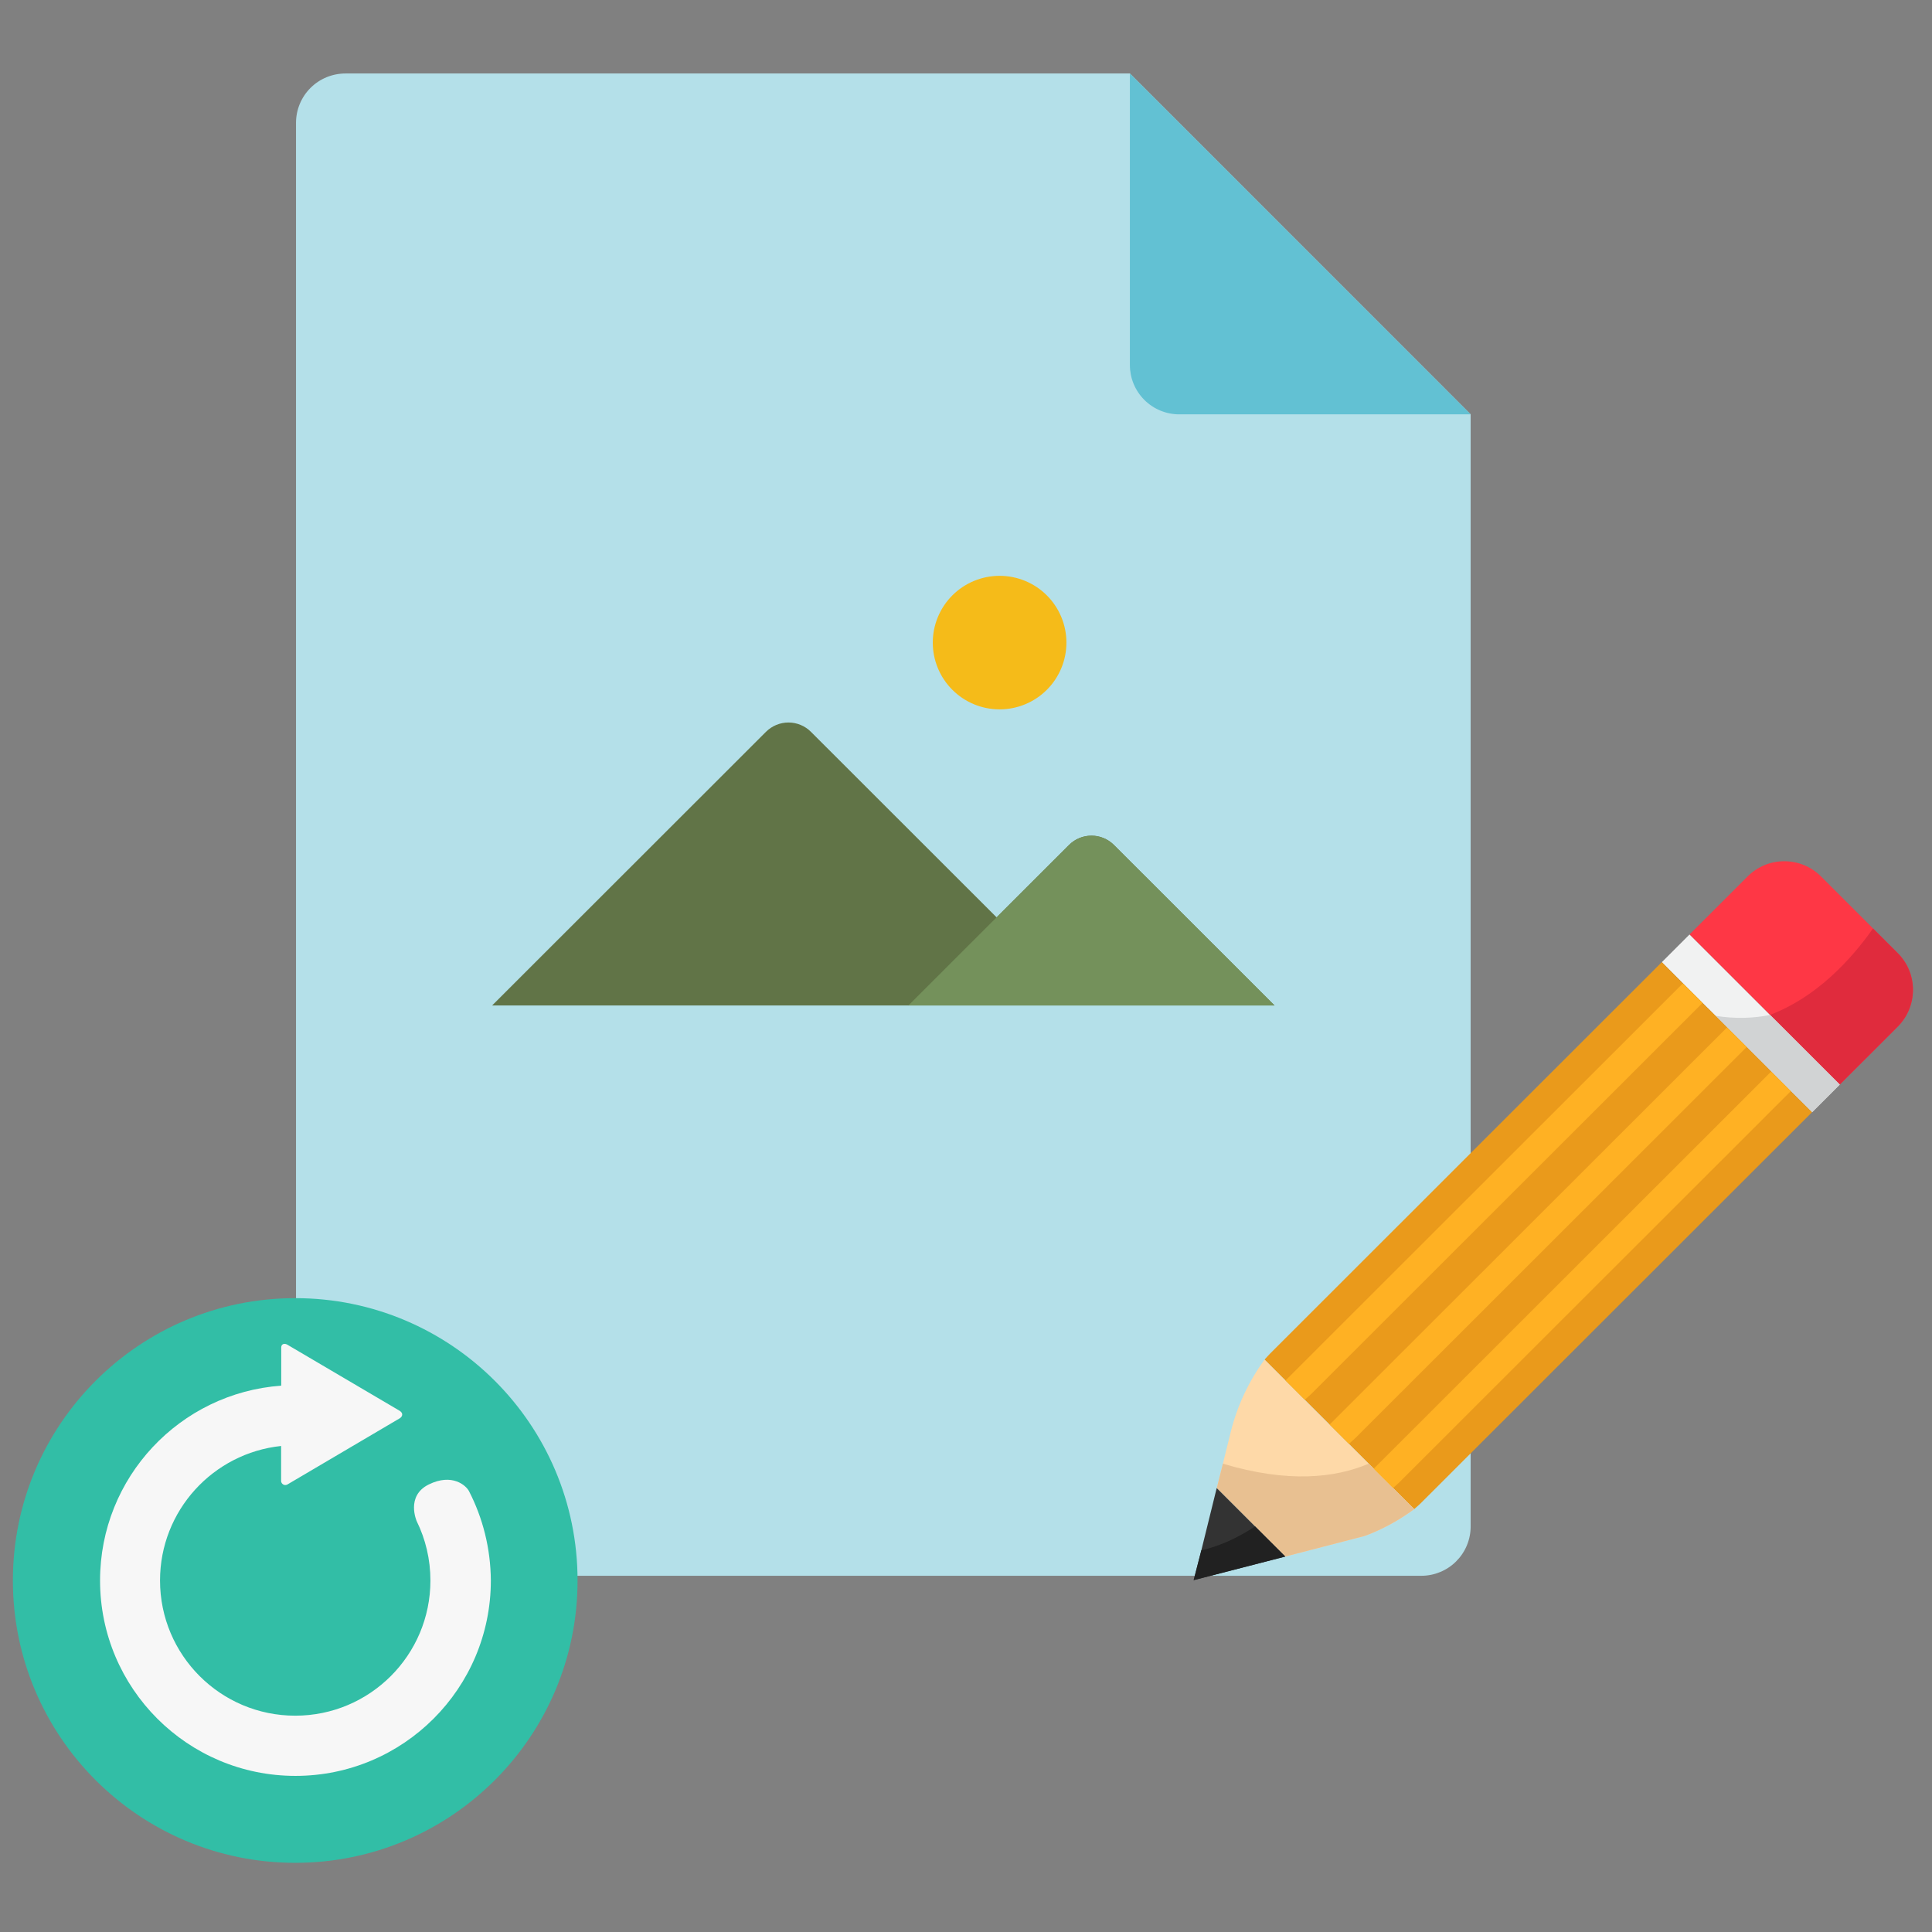 <?xml version="1.0" encoding="UTF-8"?>
<svg xmlns="http://www.w3.org/2000/svg" xmlns:xlink="http://www.w3.org/1999/xlink" width="2000" zoomAndPan="magnify" viewBox="0 0 1500 1500" height="2000" preserveAspectRatio="xMidYMid meet" version="1.0">
  <rect x="0" y="0" width="1500" height="1500" fill="#808080" stroke="none"/>
  <defs>
    <clipPath id="05839f5355">
      <path d="M 229.305 57 L 1142 57 L 1142 1224 L 229.305 1224 Z M 229.305 57 " clip-rule="nonzero"></path>
    </clipPath>
    <clipPath id="d90f370046">
      <path d="M 1311 668.707 L 1486 668.707 L 1486 843 L 1311 843 Z M 1311 668.707 " clip-rule="nonzero"></path>
    </clipPath>
    <clipPath id="e1b9c6b89c">
      <path d="M 926 1155 L 998 1155 L 998 1226.781 L 926 1226.781 Z M 926 1155 " clip-rule="nonzero"></path>
    </clipPath>
    <clipPath id="5731adb77e">
      <path d="M 926 1185 L 998 1185 L 998 1226.781 L 926 1226.781 Z M 926 1185 " clip-rule="nonzero"></path>
    </clipPath>
    <clipPath id="e71facd2e8">
      <path d="M 10.004 1007.883 L 448.418 1007.883 L 448.418 1446.293 L 10.004 1446.293 Z M 10.004 1007.883 " clip-rule="nonzero"></path>
    </clipPath>
  </defs>
  <g clip-path="url(#05839f5355)">
    <path fill="#b4e0e9" d="M 1141.812 321.699 L 1141.812 1185.137 C 1141.812 1186.391 1141.75 1187.645 1141.625 1188.891 C 1141.504 1190.141 1141.32 1191.379 1141.074 1192.609 C 1140.828 1193.84 1140.523 1195.055 1140.16 1196.254 C 1139.797 1197.453 1139.375 1198.633 1138.895 1199.793 C 1138.414 1200.953 1137.879 1202.082 1137.285 1203.191 C 1136.695 1204.297 1136.051 1205.371 1135.352 1206.414 C 1134.656 1207.457 1133.91 1208.461 1133.113 1209.434 C 1132.316 1210.402 1131.473 1211.328 1130.586 1212.215 C 1129.699 1213.102 1128.77 1213.945 1127.801 1214.742 C 1126.828 1215.535 1125.824 1216.281 1124.781 1216.98 C 1123.734 1217.676 1122.66 1218.32 1121.555 1218.91 C 1120.445 1219.504 1119.312 1220.039 1118.152 1220.52 C 1116.996 1220.996 1115.812 1221.418 1114.613 1221.785 C 1113.41 1222.148 1112.195 1222.453 1110.965 1222.695 C 1109.734 1222.941 1108.492 1223.125 1107.246 1223.25 C 1105.996 1223.371 1104.742 1223.434 1103.488 1223.434 L 268.148 1223.434 C 266.891 1223.434 265.641 1223.371 264.391 1223.25 C 263.141 1223.125 261.902 1222.941 260.672 1222.695 C 259.441 1222.453 258.223 1222.148 257.023 1221.785 C 255.82 1221.418 254.641 1220.996 253.48 1220.52 C 252.32 1220.039 251.188 1219.504 250.082 1218.91 C 248.977 1218.32 247.898 1217.676 246.855 1216.98 C 245.812 1216.281 244.805 1215.535 243.836 1214.738 C 242.867 1213.945 241.938 1213.102 241.051 1212.215 C 240.16 1211.328 239.32 1210.402 238.523 1209.434 C 237.727 1208.461 236.98 1207.457 236.281 1206.414 C 235.586 1205.371 234.941 1204.297 234.352 1203.191 C 233.758 1202.082 233.223 1200.953 232.742 1199.793 C 232.262 1198.633 231.84 1197.453 231.477 1196.254 C 231.109 1195.055 230.805 1193.84 230.562 1192.609 C 230.316 1191.379 230.133 1190.141 230.008 1188.891 C 229.887 1187.645 229.824 1186.391 229.824 1185.137 L 229.824 95.355 C 229.824 94.102 229.887 92.852 230.008 91.602 C 230.133 90.355 230.316 89.113 230.562 87.883 C 230.805 86.656 231.109 85.438 231.477 84.238 C 231.84 83.039 232.262 81.859 232.742 80.699 C 233.223 79.543 233.758 78.41 234.352 77.305 C 234.941 76.199 235.586 75.121 236.285 74.078 C 236.98 73.039 237.727 72.031 238.523 71.062 C 239.32 70.094 240.16 69.164 241.051 68.277 C 241.938 67.391 242.867 66.547 243.836 65.754 C 244.805 64.957 245.812 64.211 246.855 63.516 C 247.898 62.816 248.977 62.172 250.082 61.582 C 251.188 60.992 252.324 60.457 253.48 59.977 C 254.641 59.496 255.82 59.074 257.023 58.711 C 258.223 58.344 259.441 58.039 260.672 57.797 C 261.902 57.551 263.141 57.367 264.391 57.246 C 265.641 57.121 266.891 57.059 268.148 57.059 L 877.242 57.059 Z M 1141.812 321.699 " fill-opacity="1" fill-rule="nonzero"></path>
  </g>
  <path fill="#617447" d="M 864.852 656.031 C 864.281 655.461 863.684 654.918 863.059 654.406 C 862.434 653.895 861.785 653.414 861.113 652.965 C 860.445 652.52 859.75 652.105 859.039 651.723 C 858.328 651.344 857.598 650.996 856.852 650.688 C 856.105 650.379 855.348 650.109 854.574 649.875 C 853.801 649.641 853.016 649.445 852.227 649.285 C 851.434 649.129 850.637 649.012 849.832 648.93 C 849.027 648.852 848.223 648.812 847.414 648.812 C 846.605 648.812 845.801 648.852 844.996 648.93 C 844.191 649.012 843.395 649.129 842.602 649.285 C 841.809 649.445 841.027 649.641 840.254 649.875 C 839.48 650.109 838.723 650.379 837.977 650.688 C 837.23 650.996 836.5 651.344 835.789 651.723 C 835.074 652.105 834.383 652.52 833.711 652.965 C 833.039 653.414 832.395 653.895 831.77 654.406 C 831.145 654.918 830.547 655.461 829.977 656.031 L 773.75 712.215 L 629.594 568.164 C 629.023 567.594 628.426 567.051 627.801 566.539 C 627.176 566.027 626.527 565.547 625.855 565.102 C 625.184 564.652 624.492 564.238 623.781 563.855 C 623.066 563.477 622.34 563.133 621.594 562.824 C 620.844 562.516 620.086 562.242 619.312 562.008 C 618.539 561.773 617.758 561.578 616.965 561.422 C 616.172 561.262 615.375 561.145 614.57 561.066 C 613.77 560.988 612.961 560.945 612.156 560.945 C 611.348 560.945 610.539 560.988 609.738 561.066 C 608.934 561.145 608.137 561.262 607.344 561.422 C 606.551 561.578 605.77 561.773 604.996 562.008 C 604.223 562.242 603.465 562.516 602.719 562.824 C 601.969 563.133 601.242 563.477 600.527 563.855 C 599.816 564.238 599.125 564.652 598.453 565.102 C 597.781 565.547 597.133 566.027 596.508 566.539 C 595.887 567.051 595.289 567.594 594.715 568.164 L 382.082 780.641 L 989.555 780.641 Z M 864.852 656.031 " fill-opacity="1" fill-rule="nonzero"></path>
  <path fill="#74915b" d="M 989.555 780.645 L 705.273 780.645 L 773.75 712.215 L 829.973 656.031 C 830.547 655.461 831.145 654.918 831.77 654.406 C 832.391 653.895 833.039 653.414 833.711 652.965 C 834.383 652.52 835.074 652.105 835.789 651.723 C 836.5 651.344 837.23 651 837.977 650.688 C 838.723 650.379 839.48 650.109 840.254 649.875 C 841.027 649.641 841.809 649.445 842.602 649.285 C 843.395 649.129 844.191 649.012 844.996 648.934 C 845.801 648.852 846.605 648.812 847.414 648.812 C 848.223 648.812 849.027 648.852 849.832 648.934 C 850.633 649.012 851.434 649.129 852.223 649.285 C 853.016 649.445 853.801 649.641 854.57 649.875 C 855.344 650.109 856.105 650.379 856.852 650.688 C 857.598 651 858.328 651.344 859.039 651.723 C 859.75 652.105 860.441 652.52 861.113 652.965 C 861.785 653.414 862.434 653.895 863.059 654.406 C 863.684 654.918 864.281 655.461 864.852 656.031 Z M 989.555 780.645 " fill-opacity="1" fill-rule="nonzero"></path>
  <path fill="#f5bb19" d="M 827.961 498.91 C 827.961 500.605 827.875 502.301 827.711 503.988 C 827.543 505.68 827.293 507.355 826.961 509.02 C 826.633 510.688 826.219 512.332 825.727 513.957 C 825.23 515.582 824.66 517.176 824.012 518.746 C 823.359 520.316 822.633 521.848 821.832 523.344 C 821.031 524.844 820.16 526.297 819.215 527.707 C 818.273 529.121 817.262 530.48 816.184 531.793 C 815.105 533.105 813.965 534.363 812.766 535.562 C 811.562 536.766 810.305 537.902 808.992 538.98 C 807.68 540.059 806.316 541.066 804.902 542.012 C 803.492 542.953 802.035 543.824 800.539 544.625 C 799.039 545.426 797.504 546.152 795.934 546.801 C 794.367 547.449 792.77 548.023 791.141 548.516 C 789.516 549.008 787.871 549.418 786.203 549.75 C 784.535 550.082 782.859 550.332 781.168 550.496 C 779.477 550.664 777.781 550.746 776.082 550.746 C 774.383 550.746 772.688 550.664 771 550.496 C 769.309 550.332 767.629 550.082 765.961 549.75 C 764.297 549.418 762.648 549.008 761.023 548.516 C 759.398 548.023 757.801 547.449 756.23 546.801 C 754.66 546.152 753.125 545.426 751.629 544.625 C 750.129 543.824 748.676 542.953 747.262 542.012 C 745.848 541.066 744.484 540.059 743.172 538.98 C 741.859 537.902 740.602 536.766 739.402 535.562 C 738.199 534.363 737.059 533.105 735.98 531.793 C 734.902 530.48 733.895 529.121 732.949 527.707 C 732.004 526.297 731.133 524.844 730.332 523.344 C 729.531 521.848 728.805 520.316 728.156 518.746 C 727.504 517.176 726.934 515.582 726.441 513.957 C 725.945 512.332 725.535 510.688 725.203 509.02 C 724.871 507.355 724.621 505.68 724.457 503.988 C 724.289 502.301 724.207 500.605 724.207 498.91 C 724.207 497.211 724.289 495.516 724.457 493.828 C 724.621 492.137 724.871 490.461 725.203 488.797 C 725.535 487.129 725.945 485.484 726.441 483.859 C 726.934 482.234 727.504 480.641 728.156 479.07 C 728.805 477.5 729.531 475.969 730.332 474.473 C 731.133 472.973 732.004 471.52 732.949 470.109 C 733.895 468.695 734.902 467.336 735.98 466.023 C 737.059 464.711 738.199 463.453 739.402 462.254 C 740.602 461.051 741.859 459.914 743.172 458.836 C 744.484 457.758 745.848 456.75 747.262 455.805 C 748.676 454.863 750.129 453.992 751.629 453.191 C 753.125 452.391 754.66 451.664 756.23 451.016 C 757.801 450.367 759.398 449.793 761.023 449.301 C 762.648 448.809 764.297 448.398 765.961 448.066 C 767.629 447.734 769.309 447.484 771 447.32 C 772.688 447.152 774.383 447.07 776.082 447.07 C 777.781 447.07 779.477 447.152 781.168 447.32 C 782.859 447.484 784.535 447.734 786.203 448.066 C 787.871 448.398 789.516 448.809 791.141 449.301 C 792.77 449.793 794.367 450.367 795.934 451.016 C 797.504 451.664 799.039 452.391 800.539 453.191 C 802.035 453.992 803.492 454.863 804.902 455.805 C 806.316 456.75 807.68 457.758 808.992 458.836 C 810.305 459.914 811.562 461.051 812.766 462.254 C 813.965 463.453 815.105 464.711 816.184 466.023 C 817.262 467.336 818.273 468.695 819.215 470.109 C 820.16 471.52 821.031 472.973 821.832 474.473 C 822.633 475.969 823.359 477.5 824.012 479.07 C 824.66 480.641 825.23 482.234 825.727 483.859 C 826.219 485.484 826.633 487.129 826.961 488.797 C 827.293 490.461 827.543 492.137 827.711 493.828 C 827.875 495.516 827.961 497.211 827.961 498.91 Z M 827.961 498.91 " fill-opacity="1" fill-rule="nonzero"></path>
  <path fill="#62c1d3" d="M 1141.812 321.699 L 915.566 321.699 C 914.309 321.699 913.059 321.637 911.809 321.512 C 910.559 321.391 909.32 321.207 908.09 320.961 C 906.855 320.719 905.641 320.414 904.441 320.047 C 903.238 319.684 902.059 319.262 900.898 318.781 C 899.738 318.301 898.605 317.766 897.5 317.176 C 896.391 316.586 895.316 315.941 894.273 315.242 C 893.23 314.547 892.223 313.801 891.254 313.004 C 890.281 312.207 889.352 311.367 888.465 310.48 C 887.578 309.594 886.738 308.664 885.941 307.695 C 885.145 306.727 884.398 305.719 883.699 304.676 C 883.004 303.633 882.359 302.559 881.766 301.453 C 881.176 300.348 880.641 299.215 880.16 298.055 C 879.68 296.898 879.258 295.719 878.891 294.52 C 878.527 293.316 878.223 292.102 877.977 290.871 C 877.734 289.641 877.551 288.402 877.426 287.156 C 877.305 285.906 877.242 284.656 877.242 283.402 L 877.242 57.059 Z M 1141.812 321.699 " fill-opacity="1" fill-rule="nonzero"></path>
  <path fill="#f1f2f2" d="M 1290.219 747.039 L 1311.789 725.48 L 1428.41 842.02 L 1406.84 863.574 Z M 1290.219 747.039 " fill-opacity="1" fill-rule="nonzero"></path>
  <g clip-path="url(#d90f370046)">
    <path fill="#fe3745" d="M 1473.398 797.059 L 1428.414 842.012 L 1311.797 725.477 L 1356.777 680.523 C 1364.391 672.918 1374.484 668.664 1385.266 668.664 C 1396.051 668.664 1406.203 672.848 1413.82 680.457 L 1473.465 740.059 C 1489.137 755.719 1489.137 781.332 1473.398 797.059 Z M 1473.398 797.059 " fill-opacity="1" fill-rule="nonzero"></path>
  </g>
  <path fill="#e02b3d" d="M 1473.398 797.059 L 1428.414 842.012 L 1374.289 787.922 C 1410.262 774.289 1436.977 745.316 1454.23 720.844 L 1473.461 740.059 C 1489.137 755.719 1489.137 781.332 1473.398 797.059 Z M 1473.398 797.059 " fill-opacity="1" fill-rule="nonzero"></path>
  <path fill="#d1d3d4" d="M 1374.355 787.992 L 1428.414 842.012 L 1406.84 863.57 L 1331.91 788.688 C 1347.133 791.098 1361.285 790.652 1374.355 787.992 Z M 1374.355 787.992 " fill-opacity="1" fill-rule="nonzero"></path>
  <path fill="#ea9a1b" d="M 1406.852 863.527 L 1102.863 1167.293 C 1101.34 1168.816 1099.629 1170.145 1097.977 1171.668 L 981.805 1055.578 C 983.328 1053.934 984.727 1052.281 986.246 1050.766 L 1290.227 746.996 L 1305.707 762.594 L 1325.945 782.816 L 1326.008 782.754 L 1373.344 830.059 L 1391.555 848.379 Z M 1406.852 863.527 " fill-opacity="1" fill-rule="nonzero"></path>
  <path fill="#fed9a8" d="M 1097.961 1171.707 C 1086.227 1180.324 1073.453 1187.387 1059.648 1192.504 L 997.871 1208.504 L 944.719 1155.25 L 949.445 1136.398 L 955.668 1111.266 C 960.723 1091.184 969.609 1072.332 981.793 1055.617 L 1018.551 1092.48 L 1062.629 1136.398 Z M 1097.961 1171.707 " fill-opacity="1" fill-rule="nonzero"></path>
  <path fill="#e8c091" d="M 1097.961 1171.707 C 1086.227 1180.324 1073.453 1187.387 1059.648 1192.504 L 997.871 1208.504 L 944.719 1155.25 L 949.445 1136.398 C 1000.012 1151.559 1036.633 1147.477 1062.629 1136.398 Z M 1097.961 1171.707 " fill-opacity="1" fill-rule="nonzero"></path>
  <g clip-path="url(#e1b9c6b89c)">
    <path fill="#333333" d="M 997.871 1208.504 L 926.746 1226.824 L 932.73 1203.613 L 944.648 1155.32 Z M 997.871 1208.504 " fill-opacity="1" fill-rule="nonzero"></path>
  </g>
  <g clip-path="url(#5731adb77e)">
    <path fill="#212121" d="M 997.871 1208.504 L 926.746 1226.824 L 932.73 1203.613 C 949.242 1200.035 964.336 1191.773 974.438 1185.086 Z M 997.871 1208.504 " fill-opacity="1" fill-rule="nonzero"></path>
  </g>
  <path fill="#ffb123" d="M 1390.395 847.129 L 1086.406 1150.902 C 1084.879 1152.426 1083.172 1153.754 1081.52 1155.277 L 1066.547 1140.316 L 1375.098 831.984 Z M 1390.395 847.129 " fill-opacity="1" fill-rule="nonzero"></path>
  <path fill="#ffb123" d="M 1356.125 812.891 L 1052.145 1116.66 C 1050.617 1118.184 1048.91 1119.512 1047.258 1121.035 L 1032.285 1106.074 L 1340.836 797.738 Z M 1356.125 812.891 " fill-opacity="1" fill-rule="nonzero"></path>
  <path fill="#ffb123" d="M 1321.863 778.652 L 1017.883 1082.422 C 1016.355 1083.945 1014.648 1085.273 1012.996 1086.797 L 998.023 1071.836 L 1306.574 763.504 Z M 1321.863 778.652 " fill-opacity="1" fill-rule="nonzero"></path>
  <g clip-path="url(#e71facd2e8)">
    <path fill="#32bea6" d="M 10.004 1227.086 C 10.004 1106.043 108.168 1007.883 229.211 1007.883 C 350.258 1007.883 448.418 1106.043 448.418 1227.086 C 448.418 1348.133 350.258 1446.293 229.211 1446.293 C 108.168 1446.293 10.004 1348.133 10.004 1227.086 " fill-opacity="1" fill-rule="nonzero"></path>
  </g>
  <path fill="#f7f7f7" d="M 364.129 1157.73 C 361.918 1153.402 351.141 1143.594 332.941 1152.516 C 314.738 1161.441 323.574 1181.145 323.574 1181.145 C 330.379 1195.016 334.176 1210.652 334.176 1227.086 C 334.176 1285.047 287.172 1332.051 229.211 1332.051 C 171.25 1332.051 124.246 1285.047 124.246 1227.086 C 124.246 1172.84 165.422 1128.219 218.258 1122.652 L 218.258 1149.867 C 218.258 1149.867 218.168 1151.457 219.848 1152.516 C 221.523 1153.578 223.203 1152.516 223.203 1152.516 L 310.32 1101.184 C 310.32 1101.184 312.266 1100.121 312.266 1098.18 C 312.266 1096.5 310.32 1095.352 310.32 1095.352 L 223.559 1044.285 C 223.559 1044.285 221.613 1042.871 219.848 1043.578 C 218.078 1044.285 218.344 1046.668 218.344 1046.668 L 218.344 1075.824 C 139.711 1081.48 77.684 1147.039 77.684 1227.086 C 77.684 1310.848 145.629 1378.793 229.391 1378.793 C 313.148 1378.793 381.094 1310.848 381.094 1227.086 C 380.914 1202.082 374.82 1178.492 364.129 1157.73 " fill-opacity="1" fill-rule="nonzero"></path>
</svg>
